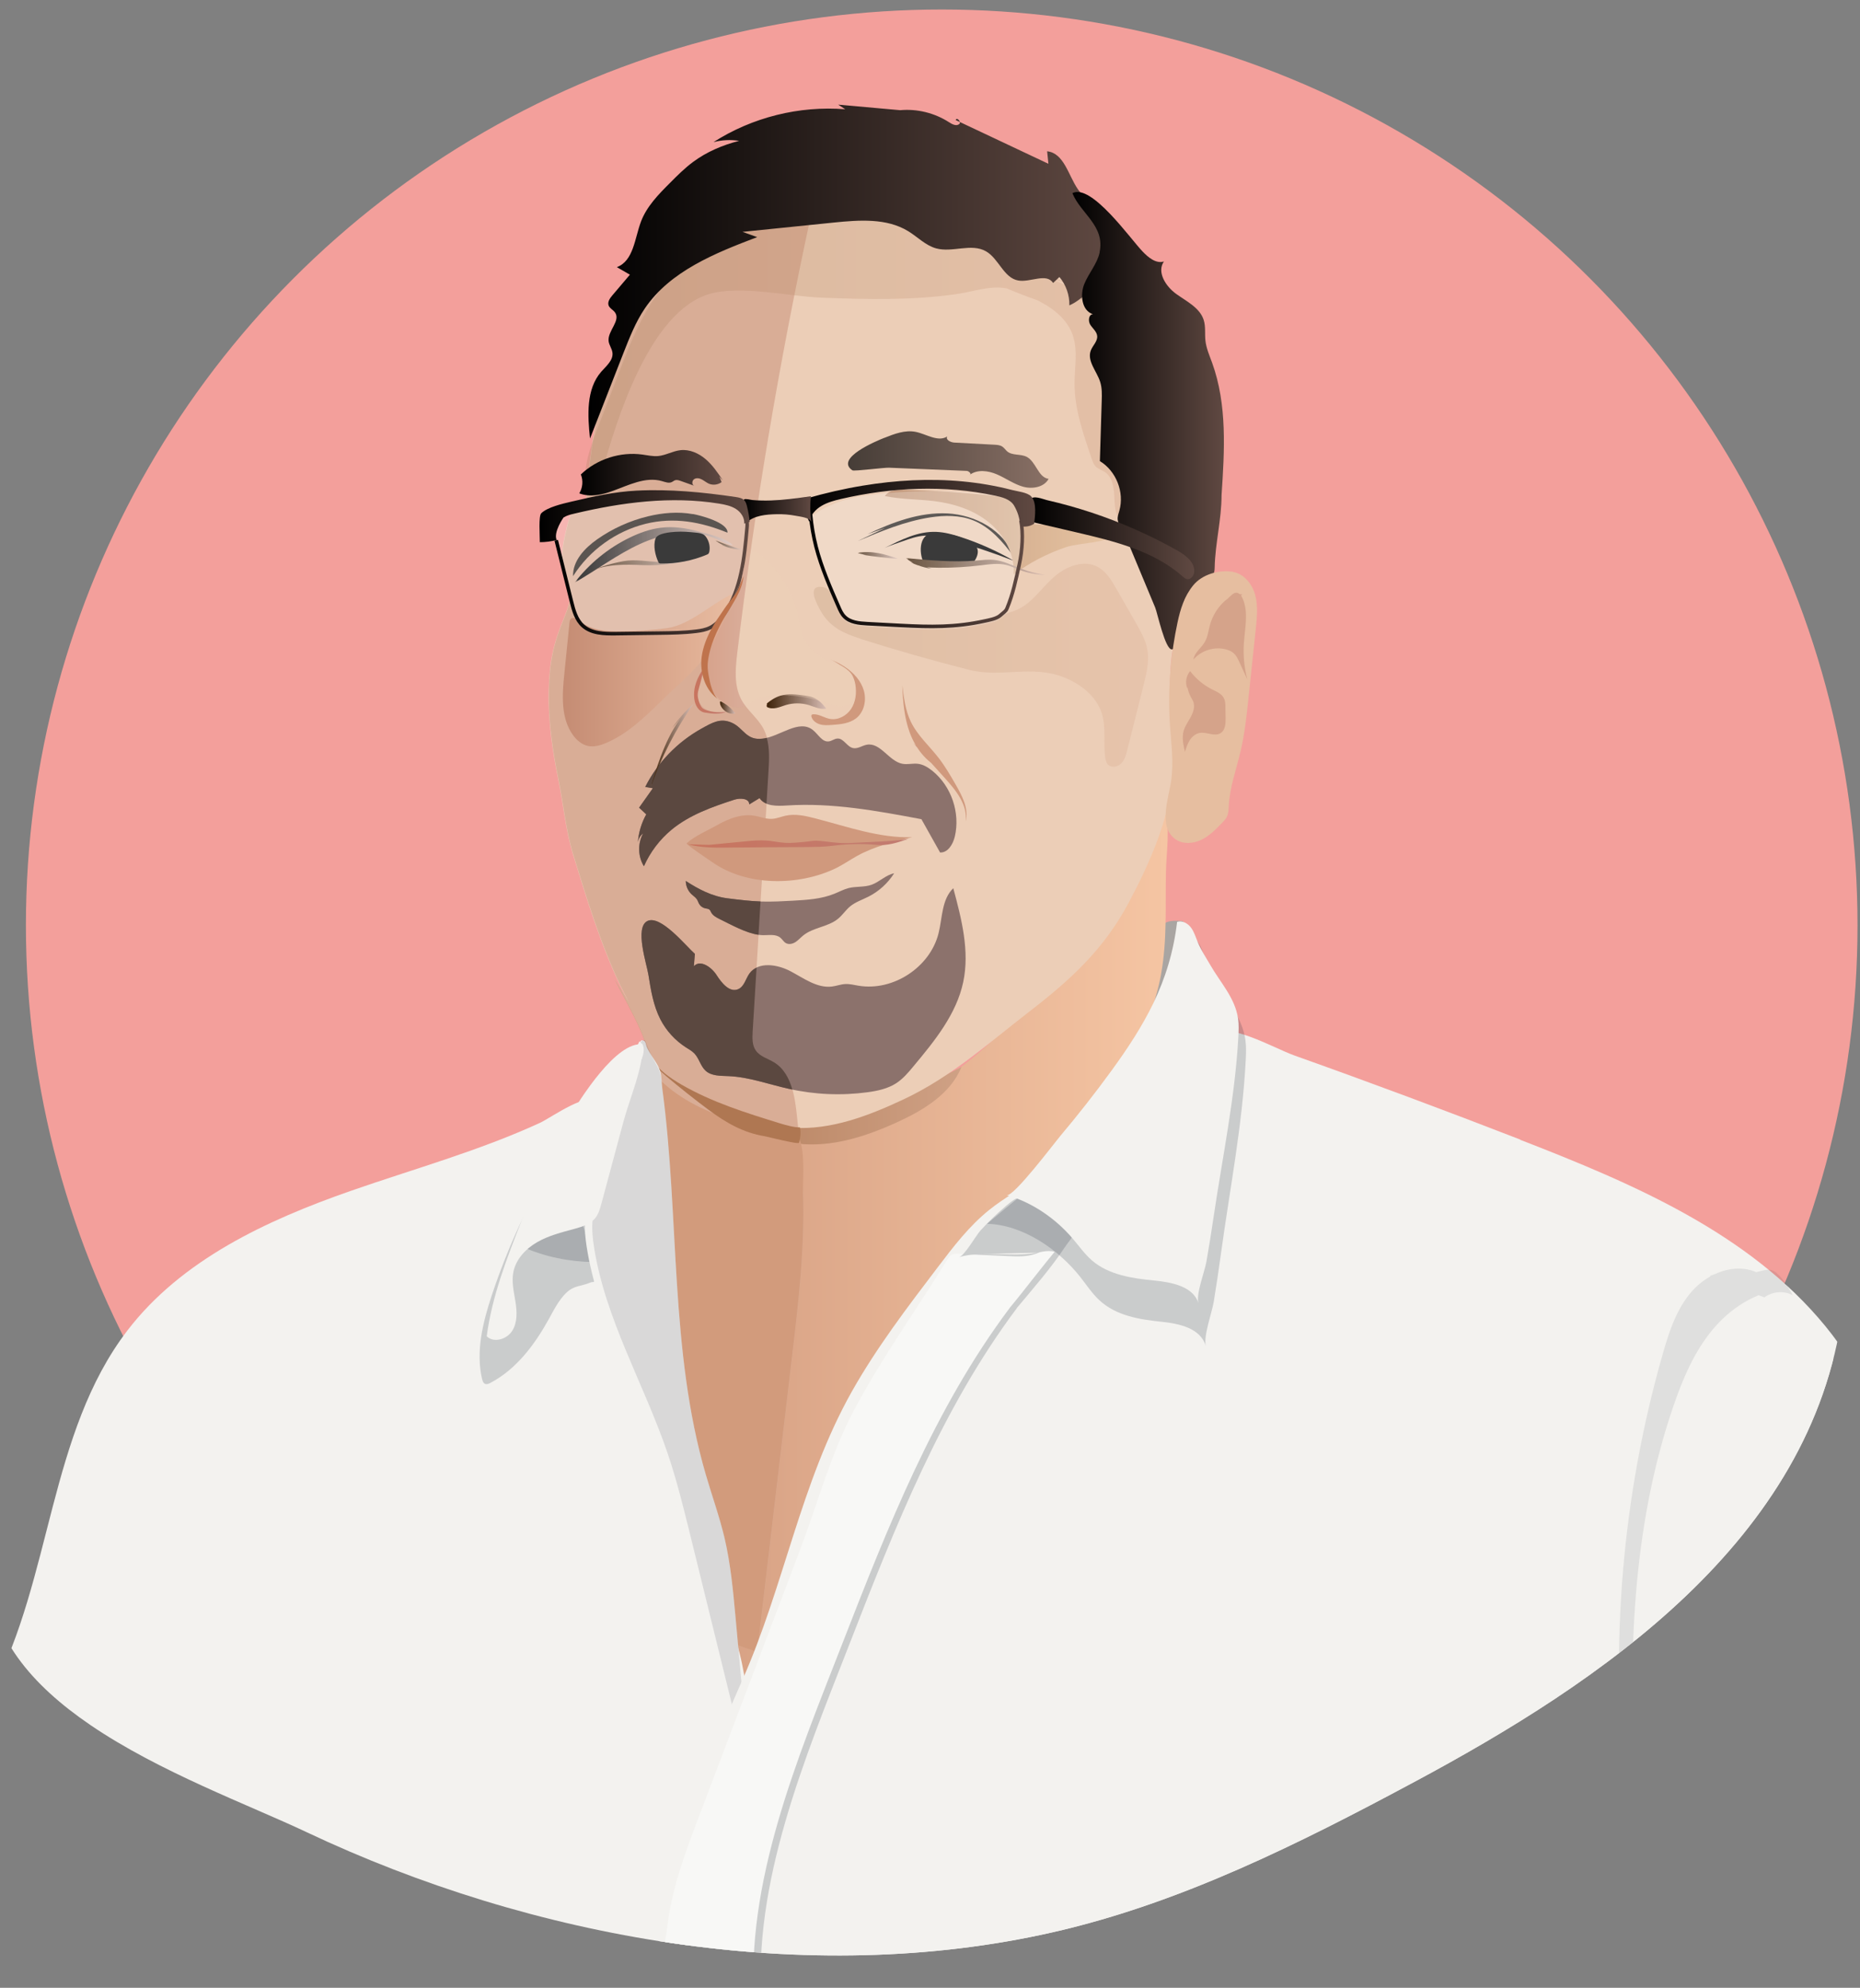 <svg viewBox="0 0 262 280" xmlns:xlink="http://www.w3.org/1999/xlink" xmlns="http://www.w3.org/2000/svg" id="RAOUF"><rect x="0" y="0" width="262" height="280" fill="#808080" stroke="none"/><defs><style>.cls-1,.cls-2,.cls-3{fill:none;}.cls-4{fill:url(#Namnlös_övertoning_74-8);}.cls-5{fill:url(#Namnlös_övertoning_74-7);}.cls-6{fill:url(#Namnlös_övertoning_74-5);}.cls-7{fill:url(#Namnlös_övertoning_74-2);}.cls-8{fill:url(#Namnlös_övertoning_74-3);}.cls-9{fill:url(#Namnlös_övertoning_74-9);}.cls-10{fill:url(#Namnlös_övertoning_2144);}.cls-11{opacity:.1;}.cls-11,.cls-12,.cls-13{fill:#2c3242;}.cls-14{fill:url(#linear-gradient);}.cls-14,.cls-15{opacity:.32;}.cls-16{clip-path:url(#clippath);}.cls-17{fill:#f3f2ef;}.cls-18{fill:#f39f9b;}.cls-19{fill:#f8f8f6;}.cls-20,.cls-15{fill:#ecceb7;}.cls-21{fill:#f4f2f0;}.cls-22{fill:#e6bea0;}.cls-23{fill:#8c726c;}.cls-24{fill:#a9a5a2;}.cls-25{fill:#af7752;}.cls-26{fill:#bf734c;}.cls-27{fill:#d29b7c;}.cls-28{fill:#d0997d;}.cls-29{fill:#d5a38a;}.cls-30{fill:#d9ad96;}.cls-31{fill:#5b4840;}.cls-32{fill:url(#Namnlös_övertoning_85-2);}.cls-32,.cls-13{opacity:.2;}.cls-33{fill:url(#Namnlös_övertoning_74-4);opacity:.7;}.cls-34{fill:url(#Namnlös_övertoning_373);}.cls-35{fill:url(#Namnlös_övertoning_265);}.cls-36{fill:url(#Namnlös_övertoning_173);}.cls-12{opacity:.14;}.cls-37{fill:url(#Namnlös_övertoning_2144-2);}.cls-38{fill:url(#Namnlös_övertoning_2144-5);}.cls-39{fill:url(#Namnlös_övertoning_2144-4);}.cls-40{fill:url(#Namnlös_övertoning_2144-3);}.cls-41{fill:url(#Namnlös_övertoning_2144-6);}.cls-42{fill:url(#Namnlös_övertoning_2144-7);}.cls-2{stroke:url(#Namnlös_övertoning_74-10);}.cls-2,.cls-3{stroke-miterlimit:10;stroke-width:.5px;}.cls-43{fill:url(#Namnlös_övertoning_173-2);}.cls-44{opacity:.8;}.cls-45{fill:url(#Namnlös_övertoning_76);}.cls-46{fill:url(#Namnlös_övertoning_74);}.cls-47{fill:url(#Namnlös_övertoning_73);}.cls-48{fill:url(#Namnlös_övertoning_79);}.cls-49{fill:url(#Namnlös_övertoning_85);opacity:.28;}.cls-50{fill:url(#Namnlös_övertoning_145);opacity:.86;}.cls-3{stroke:url(#Namnlös_övertoning_74-6);}.cls-51{fill:#fff;opacity:.23;}</style><linearGradient gradientUnits="userSpaceOnUse" y2="176.67" x2="164.49" y1="176.67" x1="86.59" id="Namnlös_övertoning_73"><stop stop-color="#d0997d" offset="0"></stop><stop stop-color="#f5c5a3" offset="1"></stop></linearGradient><linearGradient gradientUnits="userSpaceOnUse" y2="153.49" x2="135.42" y1="153.49" x1="90.97" id="Namnlös_övertoning_265"><stop stop-color="#af7752" offset="0"></stop><stop stop-color="#cfa185" offset="1"></stop></linearGradient><linearGradient gradientUnits="userSpaceOnUse" y2="50.88" x2="161.52" y1="50.88" x1="82.42" id="Namnlös_övertoning_85"><stop stop-color="#aa8260" offset="0"></stop><stop stop-color="#d0997d" offset="1"></stop></linearGradient><linearGradient gradientUnits="userSpaceOnUse" y2="38.25" x2="156.77" y1="38.25" x1="82.89" id="Namnlös_övertoning_74"><stop stop-color="#000" offset="0"></stop><stop stop-color="#604942" offset="1"></stop></linearGradient><linearGradient xlink:href="#Namnlös_övertoning_74" y2="59.25" x2="172.4" y1="59.25" x1="151.08" id="Namnlös_övertoning_74-2"></linearGradient><linearGradient xlink:href="#Namnlös_övertoning_74" y2="66.58" x2="101.83" y1="66.58" x1="81.6" id="Namnlös_övertoning_74-3"></linearGradient><linearGradient xlink:href="#Namnlös_övertoning_74" y2="64.73" x2="147.72" y1="64.73" x1="119.47" id="Namnlös_övertoning_74-4"></linearGradient><linearGradient gradientUnits="userSpaceOnUse" y2="76.95" x2="142.81" y1="76.95" x1="124.62" id="Namnlös_övertoning_76"><stop stop-color="#000" offset="0"></stop><stop stop-color="#000" offset="1"></stop></linearGradient><linearGradient gradientUnits="userSpaceOnUse" y2="74.94" x2="157.39" y1="74.94" x1="124.65" id="Namnlös_övertoning_373"><stop stop-color="#c3997d" offset="0"></stop><stop stop-color="#e7c5a3" offset="1"></stop></linearGradient><linearGradient gradientUnits="userSpaceOnUse" y2="79.79" x2="147.2" y1="79.79" x1="127.59" id="Namnlös_övertoning_2144"><stop stop-color="#c3997d" offset="0"></stop><stop stop-color="#40250c" offset=".02"></stop><stop stop-color="#d9bdb4" offset="1"></stop></linearGradient><linearGradient gradientUnits="userSpaceOnUse" y2="78.16" x2="103.23" y1="78.16" x1="80.95" id="Namnlös_övertoning_79"><stop stop-color="#c3997d" offset="0"></stop><stop stop-color="#000" offset=".02"></stop><stop stop-color="#d9bdb4" offset="1"></stop></linearGradient><linearGradient xlink:href="#Namnlös_övertoning_2144" y2="79.54" x2="98.28" y1="79.54" x1="83.09" id="Namnlös_övertoning_2144-2"></linearGradient><linearGradient xlink:href="#Namnlös_övertoning_2144" y2="76.8" x2="104.6" y1="76.8" x1="100.78" id="Namnlös_övertoning_2144-3"></linearGradient><linearGradient xlink:href="#Namnlös_övertoning_2144" y2="78.24" x2="126.53" y1="78.24" x1="120.81" id="Namnlös_övertoning_2144-4"></linearGradient><linearGradient xlink:href="#Namnlös_övertoning_2144" y2="98.84" x2="116.39" y1="98.84" x1="107.93" id="Namnlös_övertoning_2144-5"></linearGradient><linearGradient gradientUnits="userSpaceOnUse" y2="97.32" x2="102.36" y1="97.32" x1="97.78" id="Namnlös_övertoning_173"><stop stop-color="#c8745e" offset="0"></stop><stop stop-color="#c27c71" offset="1"></stop></linearGradient><linearGradient xlink:href="#Namnlös_övertoning_2144" y2="99.67" x2="103.59" y1="99.67" x1="101.38" id="Namnlös_övertoning_2144-6"></linearGradient><linearGradient xlink:href="#Namnlös_övertoning_2144" y2="104.98" x2="97.68" y1="104.98" x1="91.69" id="Namnlös_övertoning_2144-7"></linearGradient><linearGradient xlink:href="#Namnlös_övertoning_173" y2="118.8" x2="127.91" y1="118.8" x1="96.87" id="Namnlös_övertoning_173-2"></linearGradient><linearGradient xlink:href="#Namnlös_övertoning_74" y2="75.83" x2="168.22" y1="75.83" x1="145.07" id="Namnlös_övertoning_74-5"></linearGradient><linearGradient xlink:href="#Namnlös_övertoning_85" y2="93.7" x2="161.71" y1="93.7" x1="114.61" id="Namnlös_övertoning_85-2"></linearGradient><linearGradient xlink:href="#Namnlös_övertoning_74" y2="80.47" x2="144.25" y1="80.47" x1="113.92" id="Namnlös_övertoning_74-6"></linearGradient><linearGradient xlink:href="#Namnlös_övertoning_74" y2="70.9" x2="145.8" y1="70.9" x1="113.48" id="Namnlös_övertoning_74-7"></linearGradient><linearGradient xlink:href="#Namnlös_övertoning_74" y2="71.78" x2="114.3" y1="71.78" x1="104.77" id="Namnlös_övertoning_74-8"></linearGradient><linearGradient xlink:href="#Namnlös_övertoning_74" y2="72.71" x2="105.6" y1="72.71" x1="75.99" id="Namnlös_övertoning_74-9"></linearGradient><linearGradient gradientUnits="userSpaceOnUse" y2="94.45" x2="103.22" y1="94.45" x1="79.3" id="Namnlös_övertoning_145"><stop stop-color="#c1876e" offset="0"></stop><stop stop-color="#eabc9f" offset="1"></stop></linearGradient><linearGradient xlink:href="#Namnlös_övertoning_74" y2="81.29" x2="105.5" y1="81.29" x1="78.11" id="Namnlös_övertoning_74-10"></linearGradient><linearGradient gradientUnits="userSpaceOnUse" y2="88.92" x2="105.66" y1="88.92" x1="99.15" id="linear-gradient"><stop stop-color="#c8745e" offset="0"></stop><stop stop-color="#cf988f" offset="1"></stop></linearGradient><clipPath id="clippath"><path d="M12.71,242.97c9.76,6.65,22.34,11.26,30.49,15.11,31.67,14.98,70.49,21.99,105.16,14.08,17.94-4.09,34.59-12.44,50.8-21.13,26.24-14.06,56.03-33.99,60.36-66.2,.35-2.62,.47-5.33-.31-7.86-1.77-5.74-7.12-8.37-11.96-11.1-4.76-2.68-8.97-5.92-13.51-9.1-10.31-7.24-21.35-13.44-32.91-18.45-23.04-10-48.19-15.31-73.33-14.65-44.56,1.18-88.74,21.64-116.61,56.42-3.64,4.54-7.04,9.36-9.16,14.78-3.25,8.3-3.31,17.46-3.34,26.38-.02,9.17,6.16,16.15,14.31,21.71Z" class="cls-1"></path></clipPath></defs><g id="BG-3"><circle r="129" cy="130.34" cx="132.65" class="cls-18"></circle></g><g id="RAOUF-2"><path d="M163.19,131.26c-.3,1.05-.6,2.12-.57,3.21,.02,.49,.1,.97,.13,1.45,.15,2.37-.89,4.61-.96,6.96,.89-1.91,2.32-2.92,2.79-5.08,.57-2.61,1.64-5.07,2.13-7.71,.02-.09,.03-.2-.03-.27-.05-.06-.14-.08-.22-.08-1.41-.14-2.82-.05-3.27,1.52Z" class="cls-24"></path><path d="M163.56,137.19c-1.46,7.97-6.04,15.04-11.29,21.21-5.25,6.17-11.25,11.69-16.31,18.03-11.21,14.05-17.24,31.4-24.21,47.97-2.15,5.11-4.42,10.2-7.51,14.81-.89-7.67-2.1-15.31-3.64-22.88-.69-3.4-1.45-6.82-2.94-9.95-2.22-4.68-2.56-8.53-3.06-13.76-.5-5.24-1-10.48-1.5-15.72-.3-3.14-.6-6.29-.69-9.45-.15-5.04,.24-10.1-.27-15.12-.59-5.77-3.03-9.4-5.55-14.34,4.06,6.55,8.11,13.57,15.07,17.44,10.13,5.64,23.25,2.43,32.66-4.34,9.41-6.78,16.13-16.55,23.48-25.52,3.01-3.68,4.87-6.99,6.35-11.41,.66,2.68,.16,5.77,.09,8.5-.11,4.85,.19,9.74-.69,14.54Z" class="cls-47"></path><path d="M91.08,148.1c2.73,2.62,5.65,5.04,8.71,7.26,3.76,2.71,7.91,5.17,12.51,5.72,4.83,.58,9.66-.99,14.08-3.01,3.71-1.69,7.52-3.99,9.05-7.77-3.35,1.75-6.84,3.25-10.42,4.48-3.81,1.31-7.82,2.32-11.83,1.99-3.81-.32-7.4-1.82-10.93-3.3-4.33-1.82-8.1-4.21-11.27-7.68,2.79,4.23,5.9,8.26,10.31,10.76" class="cls-35"></path><path d="M79.53,86.81c-.02,.06-.05,.11-.07,.17-1.58,3.83-2.08,6.33-2.17,10.4-.09,4.23,.53,8.44,1.38,12.58,.72,3.54,.98,6.91,2.06,10.45,1.91,6.24,3.83,12.5,6.62,18.4,4.66,9.82,12.6,19.27,24.27,20.04,5.46,.36,10.78-1.7,15.73-4.03,6.68-3.15,11.94-7.93,17.72-12.39s10.44-8.74,13.92-15.28c3.01-5.66,6.07-12.49,6.24-18.92,.14-5.27-.85-10.58-.18-15.81,.61-4.67,2.51-9.06,3.85-13.57,2.8-9.44,3.01-20.03-1.56-28.75-3.9-7.46-10.98-12.91-18.73-16.18-7.75-3.27-16.2-4.54-24.59-5.25-14.95-1.26-22.94,2.85-32.47,13.76-1.38,1.58-2.78,3.19-3.74,5.06-3.5,6.84-4.74,15.84-5.31,23.4-1.4-.17-2.2,1.53-2.54,2.9-.59,2.34-1.19,4.83-.47,7.14,.24,.78,.64,1.53,.76,2.34,.18,1.21-.27,2.42-.73,3.56Z" class="cls-20"></path><path d="M113.12,167.84c-.12-3.61-.5-7.21-.88-10.8-.29-2.77-.82-5.94-3.19-7.4-.89-.55-2-.82-2.59-1.68-.53-.76-.49-1.76-.44-2.69,.75-12.23,1.49-24.47,2.24-36.7,.12-2.03,.22-4.19-.75-5.98-.8-1.47-2.23-2.5-3.04-3.97-1.11-2-.88-4.45-.61-6.72,2.46-20.41,5.87-40.71,10.21-60.81,1.28-.62,1.18-1.05,1.3-2.47-.03,0-.05-.01-.08-.02-9.68,.88-16.22,5.24-23.7,13.8-1.38,1.58-2.78,3.19-3.74,5.06-3.5,6.84-4.74,15.84-5.31,23.4-1.4-.17-2.2,1.53-2.54,2.9-.59,2.34-1.19,4.83-.47,7.14,.24,.78,.64,1.53,.76,2.34,.18,1.21-.27,2.42-.73,3.56-.02,.06-.05,.11-.07,.17-1.58,3.83-2.08,6.33-2.17,10.4-.09,4.23,.53,8.44,1.38,12.58,.72,3.55,.98,6.91,2.06,10.45,1.91,6.24,3.83,12.5,6.62,18.4,.37,.78,.77,1.56,1.19,2.34-.66-1.05-1.31-2.11-1.96-3.16,2.52,4.94,4.96,8.57,5.55,14.34,.51,5.02,.12,10.08,.27,15.12,.09,3.16,.39,6.3,.69,9.45,.5,5.24,1,10.48,1.5,15.72,.5,5.23,.84,9.08,3.06,13.76,1.49,3.13,2.25,6.55,2.94,9.95,1,4.95,1.85,9.92,2.58,14.91,.95,.84,2.25,.87,3.47,1.54,1.63-13.84,3.27-27.69,4.9-41.53,.92-7.77,1.84-15.58,1.56-23.4Z" class="cls-30"></path><path d="M113.12,167.84c-.07-2,.47-7.1-1.19-8.4-.9-.71-3.8-.58-4.96-.81-1.9-.38-3.78-.85-5.6-1.5-3.73-1.33-7.26-3.43-9.76-6.5,1,1.33,.66,6.56,.75,8.28,.15,2.83-.03,5.68,.05,8.53,.09,3.16,.39,6.3,.69,9.45,.5,5.24,1,10.48,1.5,15.72,.5,5.23,.84,9.08,3.06,13.76,1.49,3.13,2.25,6.55,2.94,9.95,1,4.95,1.85,9.92,2.58,14.91,.95,.84,2.25,.87,3.47,1.54,1.63-13.84,3.27-27.69,4.9-41.53,.92-7.77,1.84-15.58,1.56-23.4Z" class="cls-27"></path><path d="M122.2,75.24c3.54-1.69,7.35-3.12,11.27-2.92,3.92,.2,7.95,2.38,9.31,6.06-1.53-2.07-3.3-4.13-5.69-5.08-1.91-.76-4.04-.73-6.07-.42-3.55,.55-6.9,1.95-10.21,3.34,1.29-.62,2.59-1.24,3.88-1.86" class="cls-44"></path><path d="M97.6,72.42c-2.09-.38-4.26-.19-6.33,.31-2.55,.62-4.99,1.72-7.14,3.23-1.77,1.24-3.47,3.04-3.41,5.2,2.3-3.65,6.05-6.35,10.23-7.38,4-.98,7.78-.27,11.52,1.25,.11-1.42-3.83-2.44-4.88-2.63Z" class="cls-44"></path><path d="M146.16,42.3c-2.91-1-5.75-2.22-8.49-3.63-.41-.21-.85-.47-.97-.91-.27-.94,1.05-1.5,2.03-1.5,4.28,0,8.28,1.98,12.09,3.93,2,1.02,4.05,2.08,5.56,3.74,2.2,2.41,2.98,5.76,3.68,8.95,1.43,6.53,3.18,15.16-2.28,20.4-.77-.96-.77-2.29-.83-3.51s-.3-2.6-1.32-3.28c-.42-.28-.94-.42-1.29-.78-.3-.3-.44-.72-.58-1.12-1.16-3.49-2.41-6.89-2.4-10.6,0-2.24,.48-4.55-.22-6.68-1.12-3.4-4.74-5.02-7.81-6.25-3.08-1.24-5.46-.09-8.64,.37-6.28,.9-12.64,.74-18.97,.5-4.54-.17-11.42-1.79-15.77-.53-8.46,2.46-13.12,17.81-15.14,25.07-.34,1.23-.93,2.7-2.19,2.84-.69-3,.44-6.09,1.54-8.96,1.23-3.18,2.45-6.36,3.68-9.55,3.01-7.81,6.61-13.81,14.41-17.48-.48,.04-.8-.59-.64-1.05s.6-.75,1.02-.99c4.93-2.83,10.94-3.27,16.55-2.36,4.17,.68,8.19,2.05,12.11,3.58,3.52,1.37,7.2,2.1,10.67,3.62,3.05,1.32,5.87,3.24,9,4.36-1.6-1.56-5.34-1.25-8.96-.58" class="cls-49"></path><path d="M152.18,42.28c1.03-1.66,2.4-3.09,3.4-4.78,.99-1.68,1.59-3.78,.87-5.6-.86-2.2-3.32-3.33-4.65-5.29-1.33-1.97-1.94-5.05-4.3-5.3,.06,.59,.12,1.18,.18,1.76-4.35-2.05-8.71-4.11-13.06-6.16,.12-.5,.89,.29,.47,.59s-.99-.01-1.42-.29c-2.02-1.3-4.48-1.91-6.87-1.69-2.91-.26-5.82-.52-8.73-.78,.33,.22,.66,.43,.99,.65-6.47-.52-13.09,1.13-18.56,4.63,1.17-.31,2.41-.37,3.61-.18-2.31,.59-4.55,1.54-6.47,2.96-1.19,.88-2.24,1.93-3.28,2.98-1.61,1.61-3.26,3.29-4.07,5.43-.89,2.36-1.04,5.54-3.4,6.42,.61,.35,1.23,.71,1.84,1.06-.82,.97-1.64,1.94-2.47,2.91-.35,.41-.71,.93-.53,1.43,.16,.42,.64,.61,.9,.98,.84,1.17-1.07,2.61-.9,4.04,.07,.57,.47,1.05,.54,1.62,.14,1.06-.86,1.88-1.57,2.68-2.16,2.47-1.93,6.16-1.59,9.42,1.57-4.01,3.14-8.01,4.7-12.02,.86-2.18,1.72-4.39,3.04-6.33,3.57-5.24,9.88-7.77,15.81-10.02-.69-.25-1.38-.5-2.07-.74,4.28-.44,8.56-.87,12.84-1.31,3.58-.36,7.45-.66,10.51,1.22,1.32,.81,2.45,2.02,3.94,2.42,2.29,.62,4.95-.77,7.01,.41,1.81,1.04,2.49,3.75,4.54,4.11,1.71,.3,3.98-1.11,4.91,.35,.3-.28,.6-.56,.89-.84,.93,1.1,1.44,2.55,1.4,4,2.49-1.13,4.28-3.68,4.5-6.41" class="cls-46"></path><path d="M154.91,35.51c-.34,1.63-1.54,2.94-2.17,4.48s-.37,3.76,1.21,4.27c-.62,.04-.7,.98-.36,1.5s.9,.95,.96,1.57c.07,.75-.63,1.33-.9,2.04-.56,1.48,.84,2.91,1.32,4.42,.27,.85,.25,1.76,.22,2.65-.09,2.84-.17,5.68-.26,8.51,2.29,1.39,3.47,4.38,2.75,6.95-.12,.43-.29,.87-.24,1.32,.05,.37,.25,.71,.43,1.04,.54,.98,.97,2.01,1.4,3.04,1.15,2.76,2.3,5.52,3.45,8.28,.31,.74,1.42,6.02,2.37,5.89,.28-.04,.46-.3,.58-.55,.92-1.9,.45-4.2,1.13-6.19,.54-1.57,1.81-2.86,3.37-3.42,.22-.08,.45-.15,.62-.31,.28-.26,.3-.69,.31-1.07,.07-3.39,.97-6.74,.97-10.19,.42-6.26,.81-12.74-1.33-18.64-.37-1.02-.82-2.03-.94-3.1-.11-.97,.05-1.98-.24-2.91-.54-1.73-2.39-2.62-3.87-3.68-1.48-1.06-2.78-3.09-1.74-4.58-1.12,.35-2.21-.57-3.02-1.42-1.72-1.79-7.21-9.61-9.87-8.2,1.17,2.89,4.61,4.59,3.83,8.3Z" class="cls-7"></path><path d="M101.83,67.67c-.72-1.07-1.45-2.15-2.43-2.99-.98-.84-2.26-1.41-3.54-1.27-1.09,.12-2.08,.73-3.17,.83-.74,.06-1.47-.11-2.2-.21-3.11-.43-6.4,.63-8.67,2.8,.35,.86,.26,1.88-.22,2.66,1.46,.57,3.12,.23,4.6-.3,2.3-.82,4.71-2.1,7.05-1.42,.46,.13,.96,.34,1.39,.13,.15-.07,.28-.19,.44-.25,.26-.09,.53,0,.79,.09,.64,.23,1.28,.45,1.91,.68-.36-.14-.32-.72,0-.93s.75-.13,1.09,.05,.63,.43,.98,.59c.58,.25,1.29,.16,1.79-.22-.41-1.27-1.31-2.37-2.48-3.02" class="cls-8"></path><path d="M124.59,61.67c1.4-.56,2.9-1.13,4.38-.84,1.52,.3,3.14,1.48,4.46,.65-.28,.45,.46,.83,.98,.86,1.88,.1,3.76,.2,5.64,.3,.41,.02,.84,.05,1.17,.29,.25,.18,.42,.45,.65,.65,.73,.62,1.87,.33,2.73,.76,1.35,.68,1.62,2.92,3.11,3.11-.64,1.19-2.29,1.47-3.59,1.11s-2.42-1.19-3.67-1.73c-1.24-.54-2.79-.75-3.87,.07,.36-.04-.06-.56-.42-.57-1.85-.08-3.69-.15-5.54-.23-1.8-.07-3.59-.15-5.39-.22-.64-.03-4.93,.52-5.16,.37-2.52-1.69,3.39-4.14,4.5-4.58Z" class="cls-33"></path><path d="M90.89,110.84l1.08,.18c-.65,.91-1.29,1.82-1.94,2.74,.34,.31,.67,.62,1.01,.94-.68,1.22-1.09,2.59-1.18,3.98,.06-.51,.33-.98,.73-1.29-.77,1.42-.73,3.25,.12,4.62,.88-1.99,2.23-3.77,3.9-5.15,2.53-2.08,5.69-3.2,8.81-4.21,.83-.27,2.13-.21,2.12,.66,.48-.3,.97-.59,1.45-.89,.76,1.17,2.45,1.13,3.84,1.04,6.35-.42,12.7,.75,18.96,1.93,.88,1.56,1.75,3.13,2.63,4.69,1.1,.05,1.81-1.15,2.07-2.22,.8-3.36-.48-7.13-3.17-9.29-.59-.47-1.26-.89-2.01-.98-.72-.09-1.46,.13-2.18,0-1.92-.35-3.1-3.04-5.03-2.69-.67,.12-1.29,.62-1.95,.47-.86-.19-1.31-1.39-2.19-1.34-.42,.02-.78,.34-1.2,.4-.96,.14-1.51-1.02-2.28-1.62-1.97-1.53-4.57,.91-7.04,1.24-2.35,.31-2.69-1.52-4.37-2.25-1.59-.69-2.72-.01-4.26,.85-3.37,1.88-6.19,4.77-7.92,8.22Z" class="cls-23"></path><path d="M94.61,116.86c2.53-2.08,5.69-3.2,8.81-4.21,.83-.27,2.13-.21,2.12,.66,.48-.3,.97-.59,1.45-.89,.24,.37,.59,.61,.98,.78,.09-1.54,.19-3.07,.28-4.61,.1-1.56,.17-3.18-.24-4.66-.19,.05-.39,.09-.58,.11-2.35,.31-2.69-1.52-4.37-2.25-1.59-.69-2.72-.01-4.26,.84-3.37,1.88-6.19,4.77-7.92,8.22,.36,.06,.72,.12,1.08,.18-.65,.91-1.29,1.82-1.94,2.74,.34,.31,.67,.62,1.01,.94-.68,1.22-1.09,2.59-1.18,3.98,.06-.51,.33-.98,.73-1.29-.77,1.42-.73,3.25,.12,4.62,.88-1.99,2.23-3.77,3.9-5.15Z" class="cls-31"></path><path d="M91.34,137.33c.34,2.14,.69,4.32,1.68,6.25,.83,1.61,2.09,2.99,3.61,3.96,.41,.26,.85,.5,1.19,.86,.67,.71,.86,1.78,1.58,2.43,.83,.75,2.08,.7,3.2,.75,2.9,.12,5.68,1.16,8.52,1.79,3.63,.82,7.4,.98,11.09,.48,1.39-.19,2.81-.49,4-1.25,.98-.63,1.75-1.54,2.49-2.44,2.96-3.55,6.02-7.3,6.98-11.83,.93-4.38-.24-8.9-1.4-13.22-1.63,1.56-1.53,4.14-2.07,6.33-1.19,4.81-6.42,8.23-11.3,7.4-.61-.1-1.22-.26-1.84-.23-.64,.03-1.24,.27-1.87,.35-2.1,.26-3.97-1.16-5.84-2.15-1.87-.99-4.55-1.4-5.79,.31-.53,.74-.72,1.82-1.56,2.2-1.21,.56-2.35-.84-3.07-1.97s-2.31-2.24-3.2-1.25c.05-.58,.1-1.16,.14-1.74-1.27-1.12-4.84-5.56-6.7-4.62-1.81,.92-.08,6.05,.16,7.59Z" class="cls-23"></path><path d="M111.13,153.37c.16,.04,.32,.06,.48,.1-.45-1.57-1.19-2.98-2.56-3.82-.89-.55-2-.82-2.59-1.68-.53-.76-.49-1.76-.44-2.69,.18-2.99,.37-5.98,.55-8.98-.38,.19-.73,.44-1,.82-.53,.74-.73,1.82-1.56,2.2-1.21,.56-2.35-.84-3.07-1.97-.72-1.13-2.31-2.24-3.2-1.25,.05-.58,.1-1.16,.14-1.74-1.27-1.12-4.84-5.56-6.7-4.62-1.81,.92-.08,6.05,.16,7.59,.34,2.14,.69,4.32,1.68,6.25,.83,1.61,2.09,2.99,3.61,3.96,.41,.26,.85,.5,1.19,.86,.67,.71,.86,1.78,1.58,2.43,.83,.75,2.08,.7,3.2,.75,2.9,.12,5.68,1.16,8.52,1.79Z" class="cls-31"></path><path d="M130.29,79.58c.05,.08,.11,.16,.2,.2,.08,.04,.17,.04,.25,.03,1.71-.04,3.42-.07,5.13-.11,.26,0,.53-.01,.77-.12,.3-.13,.52-.39,.69-.66,.35-.54,.57-1.26,.25-1.82-.16-.28-.42-.47-.69-.64-1.61-1.03-3.56-1.42-5.47-1.34-2.11,.08-2.01,3.14-1.14,4.45Z"></path><path d="M131.9,74.92c1.15,.05,2.28,.35,3.38,.71,2.62,.85,5.15,1.98,7.53,3.37-2.98-1.16-6.02-2.17-9.11-3.02-1.12-.31-2.28-.6-3.44-.53-1.07,.06-2.1,.43-3.11,.79-.84,.3-1.7,.57-2.52,.93,2.3-1.12,4.65-2.36,7.28-2.25Z" class="cls-45"></path><path d="M142.78,80.92c.19-2.79-1.28-5.53-3.45-7.31-2.16-1.78-4.94-2.67-7.71-3.02-2.32-.29-4.68-.23-6.97-.72,.57-.86,1.78-.92,2.8-.89,4.14,.12,8.27,.4,12.39,.83,1.26,.13,2.74,.43,3.25,1.59,.19,.42,.21,.91,.42,1.32,.52,.99,1.85,1.13,2.96,1.17,3.53,.13,7.52,.24,10.9,1.3-1.3,1.33-5.31,1.24-7.21,1.88-2.64,.89-5.15,2.2-7.4,3.86Z" class="cls-34"></path><path d="M128.3,79.19c1.16,.69,2.57,.77,3.91,.78,1.99,.02,3.98-.1,5.96-.34,1.21-.15,2.45-.34,3.63-.04,.62,.16,1.2,.45,1.8,.68,1.14,.44,2.37,.68,3.6,.7-1.14-.16-2.27-.45-3.35-.86-1.25-.47-2.47-1.1-3.8-1.24-.83-.09-1.66,.02-2.49,.09-3.32,.28-6.66-.04-9.97-.35,1.03,.83,2.31,1.35,3.63,1.48" class="cls-10"></path><path d="M93.06,74.34c-1.52,.19-2.98,.72-4.36,1.39-3.03,1.47-5.7,3.66-7.75,6.33,3.11-1.77,5.98-3.97,9.23-5.45,3.25-1.48,7.09-2.19,10.4-.83,.87,.36,1.72,.91,2.65,1.05-.9-1.07-3.51-1.61-4.85-1.98-1.73-.48-3.53-.73-5.32-.51Z" class="cls-48"></path><path d="M90.58,79.6c2.6,.1,5.21-.24,7.7-1.01-1.74,.43-3.54,.61-5.33,.57-1.66-.04-3.43-.41-5.08-.12-1.59,.28-3.29,.78-4.77,1.44,2.39-1.07,4.98-.98,7.48-.88Z" class="cls-37"></path><path d="M101.52,76.74c.97,.41,2.02,.66,3.08,.72-1.29-.4-2.56-.84-3.82-1.33,.69,.52,1.48,.91,2.32,1.15" class="cls-40"></path><path d="M121.49,78.14c1.67,.26,3.35,.46,5.04,.58-1.83-.67-3.8-1.21-5.72-.83,1.21,.36,2.49,.48,3.74,.34" class="cls-39"></path><path d="M111.17,98.02c-.94,.08-1.87,.35-2.71,.79-.29,.15-.62,.46-.46,.75,.4,.25,.91,.26,1.38,.16s.9-.29,1.35-.42c1.02-.3,2.14-.3,3.16,0,.82,.25,1.66,.69,2.5,.51-.52-.66-1.12-1.3-1.9-1.59-.35-.13-.73-.18-1.1-.24-1.16-.16-2.36-.32-3.48,.02-.73,.23-1.38,.66-1.97,1.15,.84-.11,2.4-1.04,3.24-1.15Z" class="cls-38"></path><path d="M118.43,93.71c.54,.33,1.09,.67,1.47,1.18,.33,.45,.5,1.01,.59,1.56,.19,1.16,.05,2.41-.6,3.4s-1.86,1.63-3.01,1.41c-.78-.15-1.49-.67-2.29-.65-.1,0-.21,.02-.27,.1-.05,.08-.04,.18-.01,.27,.16,.54,.68,.91,1.22,1.06s1.11,.11,1.67,.07c1.18-.08,2.44-.2,3.38-.92,1.14-.88,1.5-2.53,1.1-3.92s-1.44-2.51-2.64-3.31c-.51-.34-1.05-.63-1.62-.88-.14-.06-.29-.12-.43-.19,.49,.21,.97,.55,1.44,.83Z" class="cls-28"></path><path d="M98.79,99.32c-.15-.17-.28-.35-.35-.55-.11-.3-.1-.63-.07-.95,.1-1.28,.41-2.55,.91-3.73-.22,.48-.08,1.04,.1,1.53,.73,1.99,2.13,3.1,3.65,4.48-1.37,.46-3.16,.45-4.24-.77Z" class="cls-15"></path><path d="M99.54,100.04c-.19-.06-.38-.14-.54-.26-.18-.14-.29-.34-.39-.55-.17-.36-.27-.74-.33-1.14-.06-.45,.06-.77,.18-1.21,.27-.92,.5-1.8,.67-2.75-.91,1.27-1.52,2.71-1.33,4.31,.1,.85,.56,1.78,1.48,1.93s2.18,.31,3.07-.15c-.93,.18-1.91,.12-2.82-.18Z" class="cls-36"></path><path d="M101.54,98.8c.8,.4,1.51,.99,2.05,1.71-1.02,.21-2.14-.63-2.21-1.67" class="cls-41"></path><path d="M128.61,104.64c1.5,1.66,2.99,3.31,4.49,4.97,1.57,1.73,3.24,3.8,2.92,6.11,.47-1.78-.48-3.6-1.4-5.2-.74-1.28-1.48-2.56-2.38-3.73-1.33-1.72-3.01-3.19-3.95-5.15-.76-1.58-.98-3.37-1.19-5.11,.08,2.27,.27,4.57,1.06,6.7,.8,2.13,2.27,4.09,4.34,5.03" class="cls-28"></path><path d="M96.69,100.11c-2.59,3.01-3.88,6.9-5,10.7,1.45-4.14,3.47-8.07,5.99-11.66-1.14,1.01-2.15,2.16-3,3.42" class="cls-42"></path><path d="M101.15,116.15c1.56-.87,3.34-1.54,5.1-1.25,.85,.14,1.67,.5,2.53,.44,.64-.04,1.23-.3,1.86-.44,1.35-.3,2.76,0,4.1,.35,4.54,1.16,9.06,2.82,13.74,2.68-2.64,.64-5.32,1.3-7.71,2.61-1.05,.58-2.04,1.28-3.12,1.8-5.18,2.46-12.39,2.52-17.25-.85-.29-.2-3.83-2.57-3.68-2.7,1.12-1.04,3.07-1.87,4.44-2.64Z" class="cls-28"></path><path d="M98.6,119.13l6.31-.61c1.03-.1,2.07-.2,3.1-.12,.87,.07,1.72,.27,2.59,.32,.9,.05,1.81-.05,2.71-.13,.56-.05,1.15-.18,1.7-.17,.7,.02,1.41,.14,2.11,.21,.48,.05,.95,.1,1.43,.12,.66,.03,1.33,0,1.99-.04,.81-.04,1.61-.08,2.42-.12,1.66-.08,3.33-.16,4.97-.42-1.23,.42-2.48,.85-3.78,.86-.45,0-.9-.04-1.36-.08-1.22-.09-2.44-.07-3.65,0s-2.44,.3-3.65,.33c-2.36,.06-4.76,.04-7.14,.06-1.93,.02-3.87,.03-5.8,.05-1.9,.02-3.83,.03-5.67-.47,1.15,.03,2.31,.07,3.46,.1" class="cls-43"></path><path d="M102.44,126.53c1.62,.21,3.25,.41,4.88,.46,1.45,.04,2.91-.04,4.36-.12,1.98-.11,4-.23,5.83-.97,.68-.27,1.33-.63,2.03-.81,1.05-.26,2.19-.1,3.22-.46,1.13-.4,2.01-1.39,3.19-1.62-.88,1.39-2.14,2.54-3.6,3.28-.88,.45-1.85,.76-2.61,1.39-.62,.52-1.07,1.23-1.7,1.74-1.41,1.16-3.49,1.2-4.9,2.35-.37,.3-.69,.67-1.09,.93s-.94,.38-1.36,.14c-.31-.18-.48-.52-.76-.75-.65-.55-1.61-.35-2.45-.36-1.97-.04-4.32-1.4-6.07-2.25-.49-.24-1-.51-1.25-.99-.06-.12-.11-.25-.2-.34-.16-.16-.42-.16-.64-.21-.33-.07-.63-.28-.81-.57-.14-.22-.21-.48-.35-.7-.19-.28-.49-.47-.74-.7-.52-.48-.82-1.18-.82-1.88,1.8,1.16,3.7,2.16,5.84,2.44Z" class="cls-23"></path><path d="M106.84,131.67c.1-1.56,.19-3.12,.29-4.69-1.57-.06-3.13-.25-4.69-.45-2.14-.27-4.04-1.27-5.84-2.44,0,.7,.31,1.4,.82,1.88,.25,.23,.55,.42,.74,.7,.15,.22,.21,.48,.35,.7,.18,.29,.48,.5,.81,.57,.22,.05,.48,.05,.64,.21,.09,.09,.14,.22,.2,.34,.25,.48,.76,.75,1.25,.99,1.56,.76,3.6,1.92,5.42,2.19Z" class="cls-31"></path><path d="M173.68,80.56c1.55,.27,2.7,1.7,3.12,3.22,.42,1.52,.26,3.13,.1,4.7-.34,3.23-.68,6.45-1.02,9.68-.27,2.58-.54,5.17-1.14,7.69-.59,2.53-1.51,5.01-1.65,7.6-.03,.54-.03,1.11-.27,1.6-.16,.32-.41,.58-.65,.83-.88,.91-1.78,1.84-2.92,2.4-1.14,.56-2.57,.67-3.62-.03-2.58-1.73-.97-5.94-.65-8.34,.36-2.69,0-5.06-.18-7.76-.17-2.65-.14-5.31,.09-7.96,.19-2.19,.52-4.37,.98-6.52,.4-1.88,.96-3.68,2.19-5.2,1.25-1.56,3.65-2.26,5.63-1.92Z" class="cls-22"></path><path d="M175.01,83.72c-1.03-.13-2.02,.45-2.75,1.18-.86,.86-1.49,1.94-1.82,3.11-.23,.83-.31,1.72-.75,2.45-.5,.84-1.45,1.46-1.58,2.44,1.1-1.29,2.98-1.87,4.61-1.42,.41,.11,.8,.29,1.11,.58,.34,.32,.54,.75,.73,1.17,.38,.82,.76,1.65,1.14,2.47-.43-1.64-.6-3.35-.49-5.04,.14-2.16,.7-4.43-.19-6.4-.18-.39-.49-.8-.91-.77-.25,.01-.46,.18-.65,.34-.86,.75-1.58,1.65-2.12,2.66" class="cls-29"></path><path d="M167.59,94.84c-.18,.02-.26,.23-.3,.41-.19,.97-.04,2.01,.43,2.89,.13,.25,.29,.48,.38,.74,.24,.69-.02,1.46-.37,2.11-.35,.65-.8,1.25-1,1.96-.27,.96-.04,1.98,.18,2.95,.18-.57,.36-1.14,.68-1.64s.82-.92,1.4-1.02c.99-.17,2.09,.56,2.94,.03,.67-.42,.72-1.35,.71-2.13,0-.52-.02-1.05-.03-1.57,0-.42-.02-.85-.21-1.22-.32-.64-1.04-.93-1.68-1.25-1.2-.61-2.27-1.5-3.08-2.57-.56,.66-.72,1.63-.4,2.43" class="cls-29"></path><path d="M165.82,77.53c1.22,.69,2.59,1.75,2.38,3.13-.08,.5-.51,1.02-1.01,.92-.23-.05-.41-.21-.59-.37-4.07-3.61-9.61-4.97-14.92-6.21-2.04-.48-4.08-.95-6.12-1.43-.19-.04-.62-2.96-.47-3.19,.45-.68,1.73-.09,2.4,.07,2.12,.49,4.22,1.07,6.29,1.76,4.17,1.38,8.21,3.17,12.04,5.32Z" class="cls-6"></path><path d="M143.81,73.74c.33,1.81,.22,4.14-.24,6.23s-.9,4.2-1.73,6.18c-.16,.39-.44,.54-.98,1.01-.5,.44-1.58,.63-2.24,.77-4.09,.89-7.54,.82-11.72,.61-1.58-.08-3.17-.16-4.75-.25-1.15-.06-2.42-.17-3.22-1.01-.37-.38-.59-.88-.8-1.36-1.21-2.77-2.43-5.55-3.18-8.47-.38-1.49-.65-3.02-.78-4.55,1.11-.99,2.25-1.5,3.62-2.05,1.79-.71,3.72-1.01,5.63-1.23,5.62-.63,11.32-.59,16.93,.13,.92,.12,1.91,.29,2.56,.95,.77,.78,.7,1.97,.9,3.05Z" class="cls-51" id="glas"></path><path d="M121.23,90c5.06,1.6,10.17,3.06,15.31,4.36,4.5,1.14,8.8-.74,13.3,1.04,2.38,.94,4.61,2.67,5.37,5.12,.61,1.97,.19,4.11,.47,6.16,.05,.36,.13,.73,.37,1,.48,.52,1.38,.36,1.88-.14s.69-1.21,.86-1.9c.77-3.05,1.53-6.1,2.3-9.15,.41-1.65,.83-3.36,.52-5.03-.24-1.31-.92-2.5-1.58-3.67-.92-1.61-1.84-3.23-2.77-4.84-.69-1.21-1.45-2.49-2.7-3.13-1.87-.96-4.2-.11-5.82,1.22-2.2,1.8-3.35,4.18-6.13,5.1-.89,.29-1.78,.59-2.67,.88-.39,.13-.77,.26-1.17,.34-.46,.1-.94,.15-1.41,.19-2.29,.21-4.58,.66-6.84,.89-2.4,.25-5.04-.39-7.46-.43-1.26-.02-2.57-.08-3.7-.63-2.04-1-1.37-4.48-3.62-4.71-2.15-.22-.66,2.51-.03,3.57,1.26,2.14,3.24,3.02,5.53,3.74Z" class="cls-32"></path><path d="M114.17,72.46c.14,1.54,.4,3.06,.78,4.55,.75,2.92,1.97,5.7,3.18,8.47,.21,.49,.43,.98,.8,1.36,.79,.83,2.07,.95,3.22,1.01,1.58,.08,3.17,.16,4.75,.25,4.18,.22,7.63,.28,11.72-.61,.65-.14,1.74-.33,2.24-.77,.54-.47,.82-.62,.98-1.01,.83-1.98,1.27-4.08,1.73-6.18s.57-4.42,.24-6.23" class="cls-3"></path><path d="M113.61,70.21c-.25,1.09-.12,2.27,.37,3.27,.2-.95,.91-1.74,1.75-2.23s1.79-.75,2.74-.97c7.11-1.65,14.58-1.99,21.71-.46,.98,.21,2.13,.49,2.67,1.41,.51,.87,.81,1.87,.86,2.88,.66,.16,1.39,.04,1.96-.34,.12-1.04,.4-2.99-.42-3.85-.54-.57-1.97-.71-2.69-.9-2.28-.59-4.62-.99-6.97-1.21-4.69-.44-9.43-.17-14.07,.6-2.67,.44-5.31,1.05-7.91,1.8Z" class="cls-5"></path><path d="M114.22,69.9c-.13,1.22-.11,2.45,.08,3.66-.19-.67-1.63-.79-2.22-.91-.88-.17-1.77-.24-2.67-.22-1.45,.03-3.23,.16-4.3,1.23,.34-.34-.02-1.94-.12-2.35-.04-.2-.34-.78-.17-.96,.14-.15,.93,.06,1.14,.08,1.76,.16,3.54,.06,5.29-.14,.99-.11,1.98-.25,2.97-.39Z" class="cls-4"></path><path d="M92.72,79.15c.03,.07,.07,.14,.14,.18,.06,.03,.13,.04,.2,.04,2.23,.04,4.47-.38,6.52-1.25,.08-.03,.17-.07,.22-.14,.07-.08,.1-.19,.12-.29,.12-.65-.02-1.35-.37-1.91-.09-.15-.2-.29-.33-.4-.32-.26-.74-.31-1.15-.35-.98-.1-1.96-.19-2.94-.12-.72,.05-2.53,.19-2.8,.97-.34,.99-.03,2.36,.4,3.27Z"></path><path d="M105.13,73.6c.16,.39,.13,.82,.09,1.24-.36,4.17-.8,8.55-3.14,12.03-.55,.81-1.21,1.58-2.09,2-.6,.29-1.28,.41-1.94,.49-1.71,.21-3.43,.24-5.15,.26-2.06,.03-4.11,.05-6.17,.08-1.62,.02-3.41-.02-4.61-1.1-.96-.86-1.32-2.2-1.63-3.45-.71-2.87-1.43-5.74-2.14-8.61-.29-1.17-.32-2.25,.47-3.15,.44-.51,1.1-.75,1.73-.96,6.27-2.05,12.97-2.46,19.56-2.1,1.12,.06,2.27,.15,3.27,.66s1.82,1.53,1.76,2.65c-.02,.19,.18,.02,0-.03Z" class="cls-51" id="glas-2"></path><path d="M76.03,76.37c.8,0,1.61-.1,2.38-.31-.49-1.1,.97-3.17,.97-3.17,.46-.29,.99-.42,1.51-.54,6.68-1.59,13.64-2.51,20.41-1.41,.82,.13,1.66,.31,2.36,.75s1.24,1.24,1.17,2.06c.26-.08,.51-.16,.77-.24-.07-.75-.2-1.5-.39-2.24-.07-.28-.16-.56-.34-.77-.3-.34-.78-.42-1.22-.49-4.63-.68-9.32-1.14-13.99-.9-3.12,.16-6.06,.82-9.22,1.56-1.16,.27-3.34,.77-4.2,1.63-.39,.4-.2,3.01-.2,4.05Z" class="cls-9"></path><path d="M102.47,86.2c.14-.29,.28-.57,.43-.85,.27-.51,.51-1.21,.08-1.59-2.86,1.36-5.8,4.25-8.97,4.71-2.18,.31-4.56,.43-6.77,.45-1.94,.02-4.02-.17-5.52-1.4-.4-.32-1-.71-1.34-.32-.12,.14-.14,.33-.16,.51-.24,2.41-.49,4.82-.73,7.22-.3,2.95-.52,6.19,1.21,8.6,.52,.72,1.24,1.35,2.11,1.54,.88,.19,1.8-.09,2.63-.44,3.01-1.3,5.42-3.65,7.77-5.94,1.93-1.93,4.11-3.64,5.78-5.81,1.49-1.94,2.39-4.42,3.48-6.67Zm-1.48,2.58l.37-1.31c-.09,.45-.2,.89-.37,1.31Z" class="cls-50"></path><path d="M78.35,76.1c.71,2.87,1.43,5.74,2.14,8.61,.31,1.25,.67,2.59,1.63,3.45,1.21,1.08,2.99,1.12,4.61,1.1,2.06-.03,4.11-.05,6.17-.08,1.72-.02,3.44-.05,5.15-.26,.67-.08,1.34-.2,1.94-.49,.88-.42,1.55-1.19,2.09-2,2.34-3.48,2.77-7.85,3.14-12.03,.04-.42,.07-.85-.09-1.24" class="cls-2"></path><path d="M103.06,84.84c1.05-.89,1.25-2.39,1.47-3.75,.22-1.36,.64-2.87,1.87-3.49,3.25,2.33,5.52,5.97,6.2,9.9,.13,.74,.2,1.5,.51,2.18,1,2.2,3.16,3.38,5.4,4.31,1.53,.64,2.39,2.55,1.85,4.12-.16,.46-.44,.91-.86,1.16-.88,.55-2.02,.14-3-.21-2.37-.84-4.9-1.22-7.42-1.12-.75,.03-1.5,.11-2.19,.4-.8,.34-1.48,.97-2.33,1.2-1.42,.38-2.91-.5-3.83-1.65-1.23-1.51-1.79-3.54-1.53-5.47,.52-3.77,3.87-6.55,4.97-10.19-.76,1.68-1.05,2.4-1.86,4.05" class="cls-15"></path><path d="M104.58,99.55c.13-.04,.26-.1,.39-.15-.18-.25-.36-.5-.51-.77-1.11-2-.88-4.45-.61-6.72,.55-4.58,1.16-9.16,1.81-13.72-.67,.75-.96,1.87-1.13,2.91-.22,1.36-.42,2.86-1.47,3.75l-.74,1.45c.28-.56,.49-1.01,.69-1.43-1.43,2.49-3.41,4.75-3.79,7.57-.26,1.93,.3,3.96,1.53,5.47,.93,1.14,2.41,2.03,3.83,1.65Z" class="cls-14"></path><path d="M101.32,98.61c-.77-.48-1.18-1.89-1.35-2.71-.21-.99-.38-1.79-.24-2.84,.29-2.2,1.26-4.28,2.37-6.18,1.06-1.83,2.46-3.61,2.62-5.72-.33,.85-.67,1.86-1.2,2.6-.46,.64-.99,1.25-1.44,1.92-.69,1.01-1.33,1.91-1.91,2.99-.64,1.2-1.15,2.48-1.33,3.84-.3,2.3,.52,4.86,2.48,6.08Z" class="cls-26"></path><path d="M109.95,158.26c-4.79-1.48-9.63-2.98-13.97-5.49-1.62-.94-3.2-2.05-4.23-3.61,.48,.99,1.3,1.76,2.14,2.47,1.91,1.61,3.91,3.2,5.91,4.69,2.47,1.83,4.88,3.23,7.92,3.73,.44,.07,4.76,1.2,4.84,.91,.18-.68,.28-1.47,.12-2.16-.78,.03-1.99-.32-2.73-.54Z" class="cls-25"></path></g><g id="Skjorta_blommig"><g class="cls-16"><path d="M78.96,283.07c-4.53-.59-9.14,.17-13.64-.55-4.12-.66-8.18-1.7-12.13-3.04-8.06-2.74-15.66-6.73-22.78-11.38-10.95-7.16-20.78-15.88-30.57-24.57-.82-.73-1.69-1.56-1.81-2.65-.1-.91,.37-1.77,.8-2.58,8.51-16.1,8.03-36.41,19.11-50.88,7.63-9.97,19.62-15.54,31.48-19.68,8.89-3.1,18.02-5.62,26.6-9.56,1.73-.79,7.1-4.81,8.49-2.77,.7,1.02,.02,5,.08,6.32,.19,4.64-.46,9.89,.69,14.37,1.45,5.64,3.56,11.1,5.6,16.55,1.43,3.82,3.27,7.69,4.35,11.62,.8,2.9,.29,5.78,1.46,8.68,1.29,3.2,2.58,6.39,3.87,9.59,1.57,3.88,3.14,7.79,3.98,11.9,1.02,4.99,2.01,12.07-.22,16.79-2.56,5.41-3.29,10.79-5.08,16.44-1.69,5.35-3.54,10.68-4.62,16.19-.11,.55-.06,.56-.56,.65-.45,.08-6.67-.64-7.64-.65l-7.45-.78Z" class="cls-17"></path><path d="M79.76,182.1c-1.05,1.04-1.73,2.38-2.44,3.68-2,3.62-4.59,7.1-8.26,9.02-.22,.11-.47,.22-.7,.14-.28-.1-.39-.43-.46-.71-.9-3.89,.11-7.95,1.36-11.74,1.13-3.41,2.45-6.75,3.96-10,.69-1.49,1.44-2.99,2.5-4.24s2.49-2.27,4.11-2.56c.98-.17,2.16,.04,2.64,.91,.23,.42,.25,.91,.27,1.39,.14,3.27,.41,6.54,.82,9.79,.06,.5,.53,1.99,.32,2.42-.31,.63-.19,.22-.81,.49-1.22,.51-2.24,.36-3.32,1.43Z" class="cls-13"></path><path d="M83.57,177.77c-.61-3.08-.53-1.34-1.22-4.4-.09-.39-.22-.84-.59-1-.23-.1-.49-.06-.73-.02-2.3,.39-4.61,1.1-6.42,2.58-1.6,1.3-3.7-.5-.97,.72,3.12,1.39,6.58,2.08,9.94,2.12Z" class="cls-13"></path><path d="M83.35,168.05c-.41,1.33-.83,2.68-.93,4.08-.09,1.15,.04,2.3,.21,3.43,1.57,10.23,7.06,19.37,10.39,29.17,1.29,3.81,2.25,7.72,3.21,11.62,2.47,10.04,4.94,20.08,7.41,30.12,.54-.91,.46-2.04,.36-3.09-.47-5.19-.95-10.38-1.42-15.56-.34-3.74-.69-7.49-1.54-11.14-.71-3.01-1.76-5.93-2.63-8.9-5.14-17.56-3.71-36.31-6.15-54.45-.25-1.88-.49-5.66-2.19-6.65-3.22,6.38-4.59,14.52-6.7,21.38Z" class="cls-17"></path><path d="M84.38,168.05c-.41,1.33-.83,2.68-.93,4.08-.09,1.15,.04,2.3,.21,3.43,1.57,10.23,7.06,19.37,10.39,29.17,1.29,3.81,2.25,7.72,3.21,11.62,2.47,10.04,4.94,20.08,7.41,30.12,.54-.91,.46-2.04,.36-3.09-.47-5.19-.95-10.38-1.42-15.56-.34-3.74-.69-7.49-1.54-11.14-.71-3.01-1.76-5.93-2.63-8.9-5.14-17.56-3.71-36.31-6.15-54.45-.11-.8-.08-1.76-.33-2.53-.3-.9-1.01-1.79-1.49-2.61-.16-.28-.33-.57-.42-.88-.06-.2-.09-.42-.21-.59s-.39-.26-.55-.12c-.14,.12-.11,.35-.02,.51,.85,1.55-.52,2.61-1.06,4.01-.71,1.85-1.25,3.78-1.77,5.68-1.04,3.74-1.82,7.57-3.05,11.26Z" class="cls-21"></path><path d="M84.38,168.05c-.41,1.33-.83,2.68-.93,4.08-.09,1.15,.04,2.3,.21,3.43,1.57,10.23,7.06,19.37,10.39,29.17,1.29,3.81,2.25,7.72,3.21,11.62,2.47,10.04,4.94,20.08,7.41,30.12,.54-.91,.46-2.04,.36-3.09-.47-5.19-.95-10.38-1.42-15.56-.34-3.74-.69-7.49-1.54-11.14-.71-3.01-1.76-5.93-2.63-8.9-5.14-17.56-3.71-36.31-6.15-54.45-.14-1.05-.13-2.13-.64-3.04-.64-1.16-1.26-2.27-1.69-3.53-.03-.08-.05-.16-.11-.21-.1-.09-.26-.07-.37,0s-.18,.19-.26,.3c.29,.17,.43,.52,.45,.85,.09,1.61-1.23,2.77-1.73,4.18-.63,1.79-1.15,3.62-1.65,5.45-.97,3.57-1.81,7.19-2.9,10.73Z" class="cls-12"></path><path d="M212.08,160.55c15.84,6.15,32.23,13.12,43,26.27,2.55,3.12,4.79,6.66,5.48,10.63,.83,4.81-.67,9.7-2.5,14.22-7.2,17.88-19.73,33.56-35.58,44.52-23.13,16-51.75,21.4-79.43,26.34-6.62,1.18-13.24,2.36-19.91,3.18-5.31,0-10.67,.69-16.02,.7-4.7,0-8.37-1.15-12.9-2.59-.78-.25-1.63-.56-2.02-1.28-.28-.52-.24-1.15-.2-1.74,1.22-15.39,6.35-30.14,12.57-44.16,5.9-13.29,8.2-27.81,15.43-40.65,3.48-6.17,7.79-11.83,12.08-17.47,2.2-2.9,4.43-5.82,7.27-8.1,2.18-1.75,4.66-3.08,6.96-4.68,3.52-2.44,6.58-5.48,9.61-8.51,2.08-2.07,4.16-4.14,6.24-6.22,1.66-1.65,3.54-4.37,5.61-5.45,3.29-1.71,9.38,2,12.54,3.13,10.65,3.79,21.24,7.74,31.78,11.83Z" class="cls-17"></path><path d="M214.14,160.55c15.84,6.15,32.23,13.12,43,26.27,2.55,3.12,4.79,6.66,5.48,10.63,.83,4.81-.67,9.7-2.5,14.22-7.2,17.88-19.73,33.56-35.58,44.52-23.13,16-51.75,21.4-79.43,26.34-6.62,1.18-13.24,2.36-19.91,3.18-5.31,0-10.67,.69-16.02,.7-4.7,0-8.37-1.15-12.9-2.59-.78-.25-1.63-.56-2.02-1.28-.28-.52-.24-1.15-.2-1.74,1.22-15.39,6.35-30.14,12.57-44.16,5.9-13.29,8.2-27.81,15.43-40.65,3.48-6.17,7.79-11.83,12.08-17.47,2.2-2.9,4.43-5.82,7.27-8.1,2.18-1.75,4.66-3.08,6.96-4.68,3.52-2.44,6.58-5.48,9.61-8.51,2.08-2.07,4.16-4.14,6.24-6.22,1.66-1.65,3.54-4.37,5.61-5.45,3.29-1.71,9.38,2,12.54,3.13,10.65,3.79,21.24,7.74,31.78,11.83Z" class="cls-17"></path><path d="M143.23,184.27c-10.62,14.17-17.18,30.9-23.61,47.4-6.19,15.89-13.72,33.66-12.3,50.88,.2,2.4,.07,3.82,.07,3.82-1.59,.21-5.56-.14-7.11-.47-.49-.1-7.36-1.88-7.35-1.91,.76-4.37,1.58-8.75,2.18-13.23,.7-5.19,2.57-10.13,4.43-15.03,3.39-8.93,6.77-17.86,10.16-26.79,1.38-3.64,2.76-7.28,4.14-10.93,2.48-6.55,4.18-13.14,7.5-19.39,2.78-5.24,6.07-10.72,9.62-15.46,3.77-5.04,8.64-9.59,13.04-14.11,.49-.5,1.09-1.04,1.78-.94,.31,.05,.59,.23,.86,.4,3.4,2.24,6.12,2.98,3.47,7-2.02,3.07-4.53,5.92-6.89,8.75Z" class="cls-13"></path><path d="M142.2,184.27c-10.62,14.17-17.18,30.9-23.61,47.4-6.19,15.89-13.72,33.66-12.3,50.88,.2,2.4,.02,3.88,.02,3.88-1.59,.21-5.52-.21-7.06-.54-.49-.1-7.36-1.88-7.35-1.91,.76-4.37,1.58-8.75,2.18-13.23,.7-5.19,2.57-10.13,4.43-15.03,3.39-8.93,6.77-17.86,10.16-26.79,1.38-3.64,2.76-7.28,4.14-10.93,2.48-6.55,4.18-13.14,7.5-19.39,3.94-7.42,8.8-14.15,13.19-21.28,.11-.18,.23-.37,.4-.49,.32-.24,.76-.24,1.16-.22,2.32,.1,4.63,.2,6.95,.31,1.29,.06,2.62,.11,3.84-.31,1.09-.38,2.14-1.13,3.28-.96-2.4,2.8-4.57,5.76-6.93,8.6Z" class="cls-19"></path><path d="M138.58,176.63c-1.18,.02-2.34,.12-3.47,.44,.77-.22,2.37-3.04,2.98-3.72,1.13-1.24,2.34-2.41,3.62-3.49,1.34-1.13,1.92-1.58,3.53-.74,1.5,.78,3.03,1.74,4.32,2.83,.42,.35,1.62,1.23,1.6,1.86-.02,.7-1.66,2.13-1.97,2.98-.69-.85-2.02-.56-3.1-.34-2.46,.49-5.01,.14-7.51,.19Z" class="cls-17"></path><path d="M138.58,176.63c-1.18,.02-2.34,.12-3.47,.44,.77-.22,2.37-3.04,2.98-3.72,1.13-1.24,2.34-2.41,3.62-3.49,1.34-1.13,1.92-1.58,3.53-.74,1.5,.78,3.03,1.74,4.32,2.83,.42,.35,1.62,1.23,1.6,1.86-.02,.7-1.66,2.13-1.97,2.98-.69-.85-2.02-.56-3.1-.34" class="cls-13"></path><path d="M163.5,144.23c-1.57,3.49-3.58,6.79-5.91,10.23-5.1,7.54-11.78,12.14-18.55,17.92,5.05,.14,10.03,3.6,13.07,7.42,.9,1.13,1.7,2.38,2.75,3.35,2.36,2.19,5.65,2.71,8.75,3.03,2.48,.26,5.52,.89,6.25,3.45-.39-1.38,.87-4.79,1.11-6.27,.37-2.29,.72-4.59,1.03-6.89,1.23-8.96,3-17.95,3.47-27.08,.05-.96,.09-1.93-.04-2.88-.41-3.09-2.51-5.45-3.9-8.06-.61-1.14-1.3-2.24-1.77-3.46-.29-.75-.5-1.55-.95-2.2s-1.24-1.12-1.96-.88c-.51,4.62-1.68,8.58-3.35,12.31Z" class="cls-13"></path><path d="M162.46,141.31c-1.57,3.25-3.58,6.32-5.91,9.52-2.3,3.16-4.71,6.23-7.23,9.22-.81,.96-6.54,8.57-7.52,8.3,3.54,.97,6.89,3.29,9.27,6.08,.9,1.05,1.7,2.21,2.75,3.12,2.36,2.03,5.65,2.52,8.75,2.82,2.48,.24,5.52,.83,6.25,3.21-.39-1.29,.87-4.46,1.11-5.83,.37-2.13,.72-4.27,1.03-6.41,1.23-8.34,3-16.71,3.47-25.21,.05-.89,.09-1.8-.04-2.68-.41-2.87-2.51-5.08-3.9-7.51-.61-1.06-1.3-2.09-1.77-3.22-.29-.7-.5-1.44-.95-2.05s-1.24-1.05-1.96-.82c-.51,4.3-1.68,7.99-3.35,11.46Z" class="cls-17"></path><path d="M80.08,157.52c-2.74,4.54-4.69,9.5-6.62,14.44-2.07,5.29-4.16,10.64-4.9,16.27,1,.98,2.84,.42,3.59-.77,.75-1.19,.68-2.7,.46-4.09-.22-1.39-.57-2.79-.3-4.17,.35-1.83,1.76-3.32,3.37-4.24,1.62-.93,3.45-1.38,5.25-1.87,1.1-.3,2.27-.67,2.97-1.58,.43-.56,.62-1.27,.81-1.95,1.04-3.86,2.07-7.71,3.11-11.57,.89-3.33,2.77-7.51,2.73-10.88-3.73-.51-8.82,7.69-10.47,10.41Z" class="cls-17"></path><path d="M240.82,179.74c3.44-1.43,7.69-.67,10.43,1.86-3.96,.33-7.55,2.7-10.08,5.77-2.53,3.07-4.11,6.8-5.41,10.56-5.61,16.26-6.39,33.8-5.55,50.98,.06,1.29-.03,2.89-1.2,3.44-2.28-20.63-.5-41.71,5.21-61.66,.91-3.19,1.98-6.46,4.21-8.92s5.91-3.9,8.95-2.58c1.25-.26,1.97-.69,2.92,.16s1.6,1.98,2.23,3.09c-1.24-.67-2.87-.54-4,.31" class="cls-11"></path></g></g></svg>